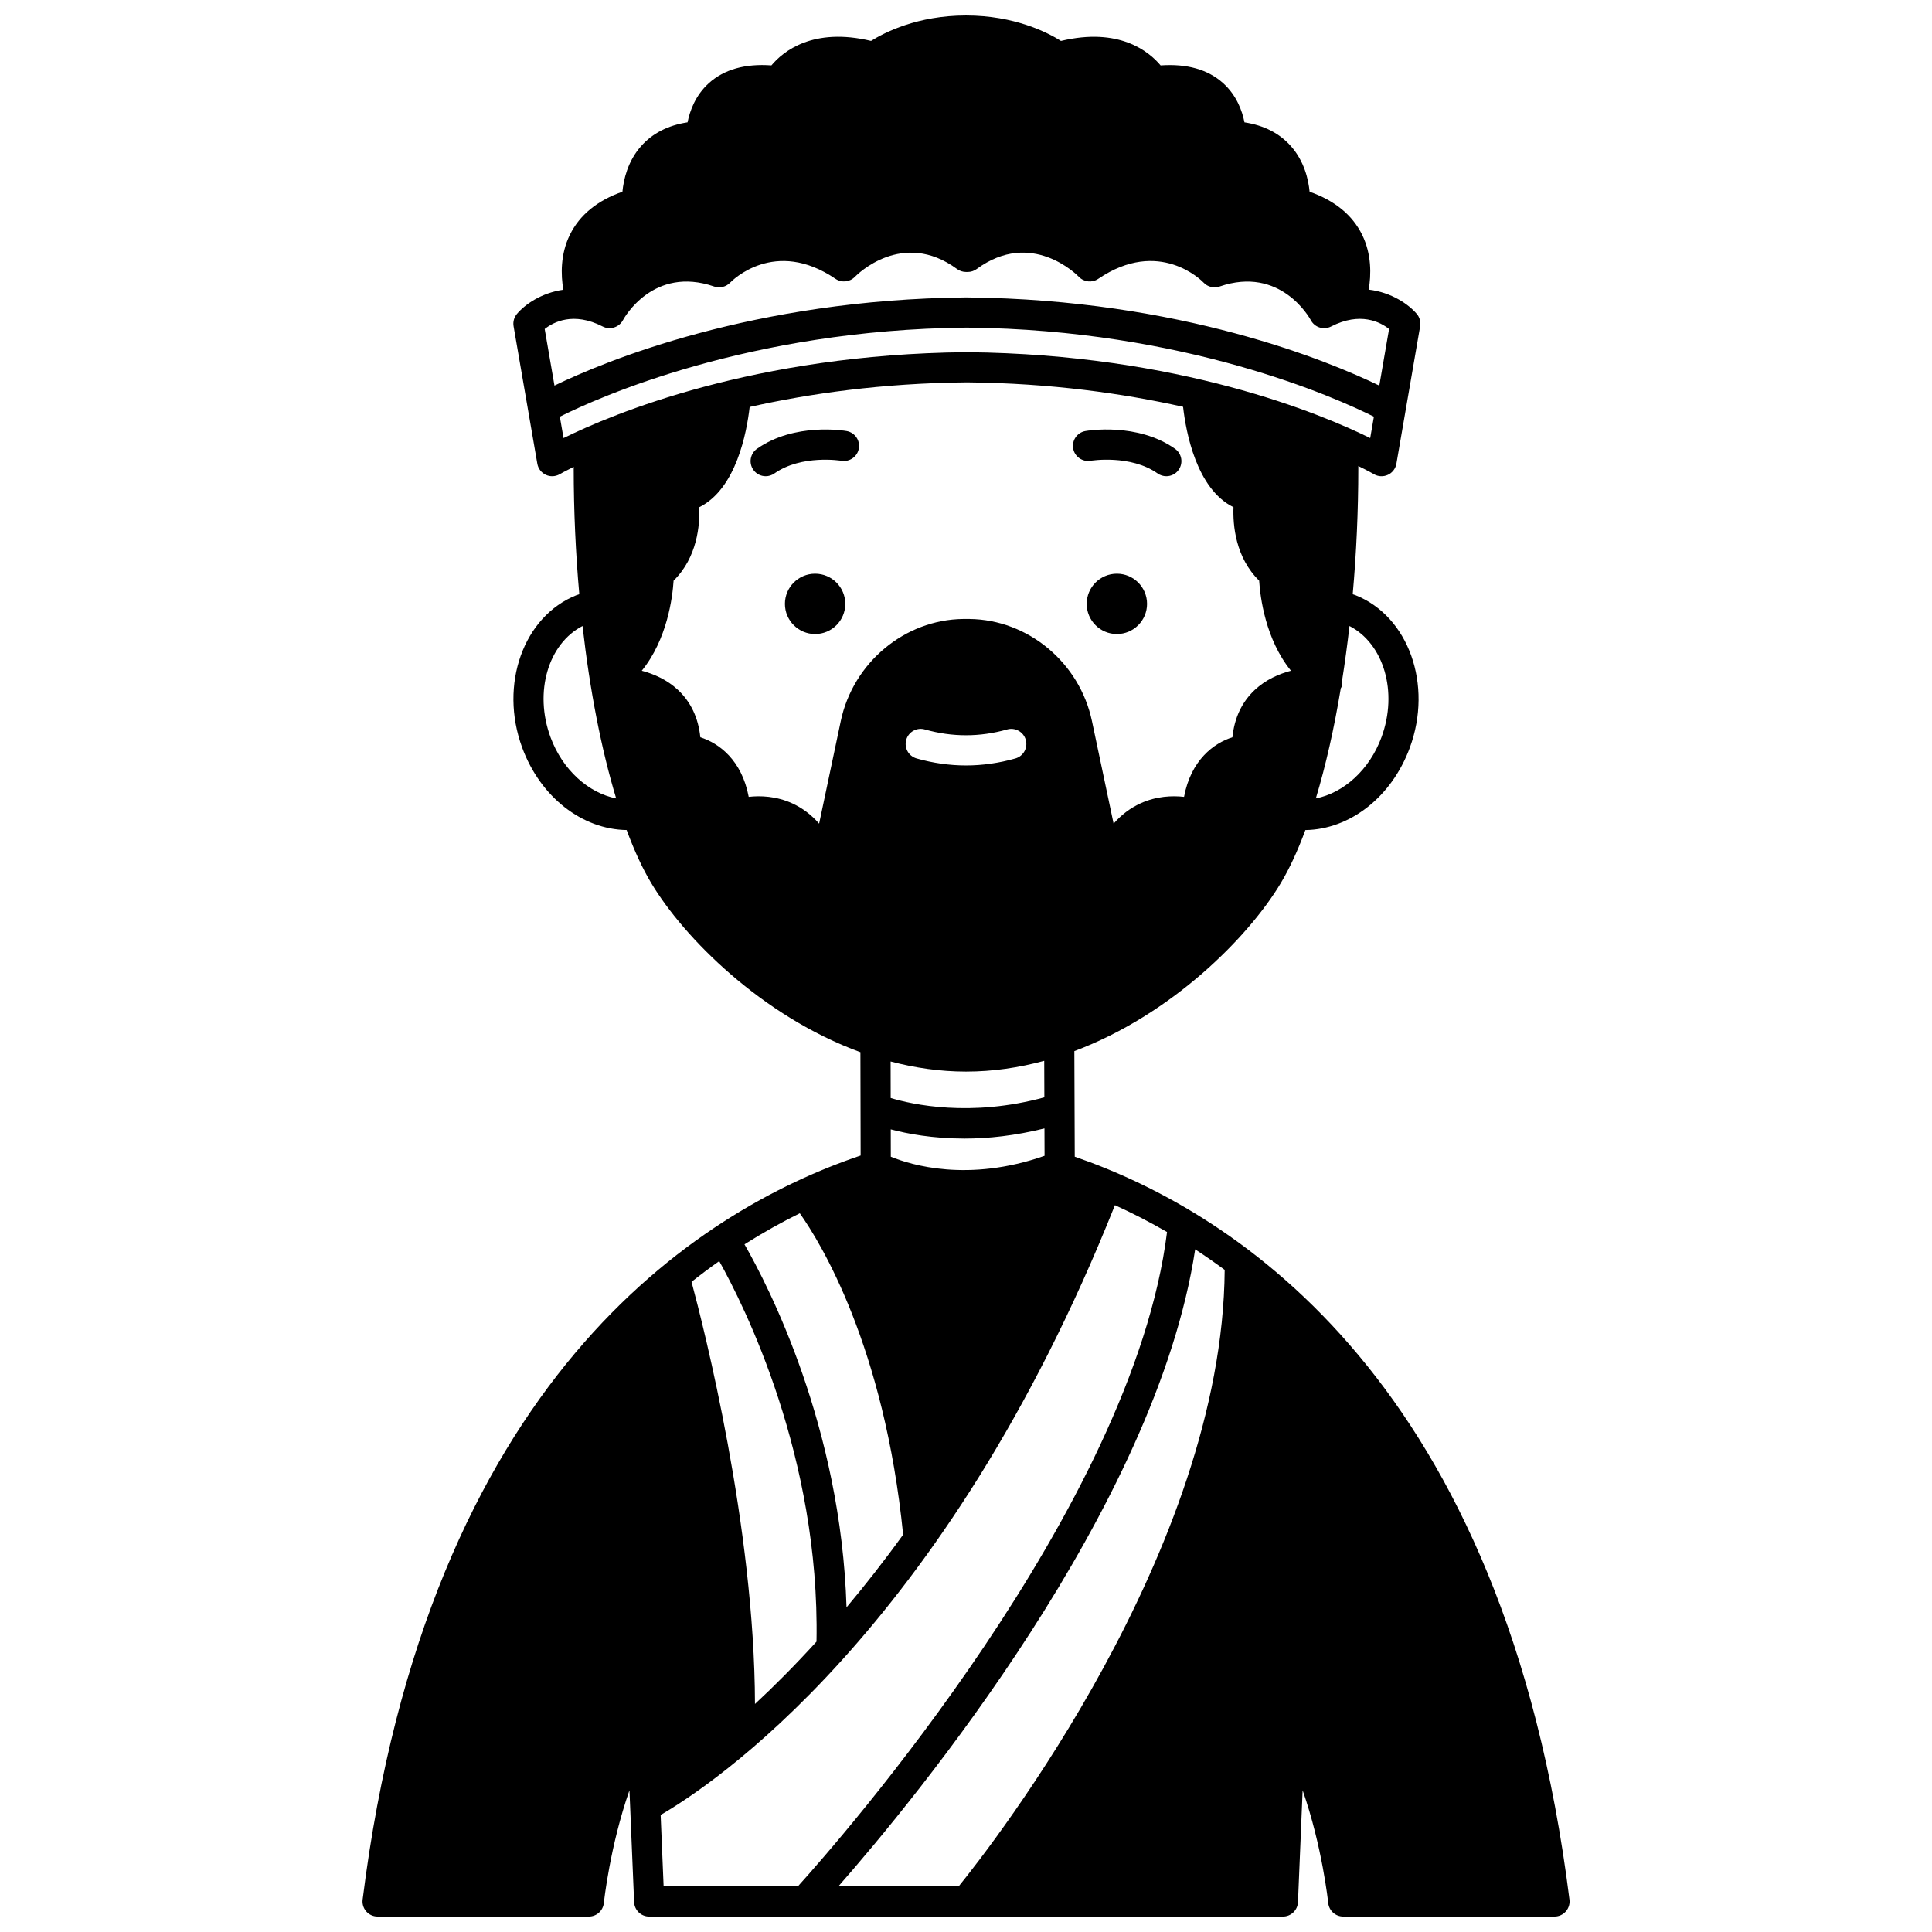 <?xml version="1.0" encoding="UTF-8"?>
<!-- Uploaded to: ICON Repo, www.svgrepo.com, Generator: ICON Repo Mixer Tools -->
<svg width="800px" height="800px" version="1.1" viewBox="144 144 512 512" xmlns="http://www.w3.org/2000/svg">
 <defs>
  <clipPath id="a">
   <path d="m240 148.09h320v503.81h-320z"/>
  </clipPath>
 </defs>
 <path d="m447.98 304.03c0 4.418-3.582 7.996-7.996 7.996-4.418 0-7.996-3.578-7.996-7.996 0-4.414 3.578-7.996 7.996-7.996 4.414 0 7.996 3.582 7.996 7.996"/>
 <path d="m433.02 266.11c0.105-0.02 10.547-1.727 17.766 3.363 0.699 0.496 1.504 0.73 2.301 0.73 1.254 0 2.496-0.586 3.269-1.695 1.273-1.809 0.84-4.301-0.965-5.574-9.973-7.027-23.188-4.805-23.75-4.703-2.172 0.383-3.613 2.445-3.242 4.617 0.379 2.184 2.492 3.621 4.621 3.262z"/>
 <path d="m368.01 304.03c0 4.418-3.582 7.996-8 7.996-4.414 0-7.996-3.578-7.996-7.996 0-4.414 3.582-7.996 7.996-7.996 4.418 0 8 3.582 8 7.996"/>
 <path d="m368.36 258.23c-0.562-0.098-13.77-2.324-23.75 4.703-1.805 1.273-2.238 3.766-0.965 5.574 0.777 1.105 2.016 1.695 3.269 1.695 0.797 0 1.598-0.234 2.301-0.73 7.223-5.082 17.656-3.383 17.766-3.363 2.156 0.355 4.242-1.074 4.617-3.246 0.387-2.18-1.062-4.25-3.238-4.633z"/>
 <g clip-path="url(#a)">
  <path d="m428.82 450.54-0.105-27.988c25.789-9.664 46.098-30.168 54.684-44.48 2.336-3.894 4.523-8.648 6.539-14.094 11.785-0.168 22.859-8.73 27.684-21.848 6.133-16.676-0.324-34.801-14.402-40.402-0.234-0.094-0.496-0.164-0.738-0.25 0.969-10.844 1.484-22.098 1.484-33.426v-0.551c2.644 1.297 4.059 2.109 4.129 2.156 1.125 0.668 2.519 0.73 3.711 0.18 1.188-0.551 2.035-1.652 2.254-2.941l6.293-36.434c0.199-1.164-0.121-2.352-0.879-3.254-2.133-2.531-6.684-5.734-12.754-6.457 0.664-3.902 0.805-9.355-1.754-14.555-2.582-5.234-7.25-9.059-13.91-11.387-0.301-3.172-1.379-8.055-4.945-12.074-3.027-3.414-7.16-5.535-12.316-6.316-0.586-2.981-2.055-7.156-5.684-10.414-4.031-3.606-9.574-5.168-16.539-4.676-3.129-3.731-11.02-10.164-26.406-6.488-3.527-2.223-12.297-6.742-25.16-6.742s-21.637 4.519-25.168 6.738c-15.387-3.672-23.273 2.754-26.406 6.488-6.957-0.5-12.512 1.066-16.539 4.676-3.625 3.254-5.09 7.43-5.684 10.414-5.152 0.785-9.289 2.898-12.316 6.316-3.57 4.023-4.644 8.906-4.945 12.074-6.656 2.332-11.328 6.152-13.91 11.387-2.566 5.215-2.418 10.684-1.75 14.59-5.856 0.824-10.223 3.945-12.305 6.422-0.754 0.902-1.078 2.09-0.879 3.254l6.293 36.434c0.223 1.297 1.07 2.394 2.258 2.945 0.535 0.246 1.109 0.367 1.68 0.367 0.703 0 1.406-0.184 2.031-0.555 0.066-0.039 1.332-0.77 3.672-1.93v0.332c0 11.328 0.516 22.582 1.484 33.418-0.242 0.09-0.508 0.156-0.742 0.25-14.074 5.602-20.531 23.727-14.398 40.402 4.82 13.121 15.902 21.68 27.684 21.848 2.016 5.445 4.203 10.203 6.539 14.094 8.668 14.445 29.273 35.23 55.414 44.777l0.059 27.387c-43.16 14.586-114.77 59.465-131.98 197.19-0.273 2.191 1.281 4.191 3.473 4.461 0.168 0.02 0.332 0.031 0.496 0.031h55.98c2.051 0 3.769-1.555 3.981-3.594 0.02-0.199 1.598-15.055 6.785-29.867l1.234 29.633c0.09 2.144 1.852 3.832 3.996 3.832h167.94c2.144 0 3.906-1.691 3.996-3.832l1.234-29.633c5.188 14.82 6.766 29.668 6.785 29.867 0.207 2.039 1.926 3.594 3.981 3.594h55.98c0.164 0 0.328-0.008 0.496-0.031 2.191-0.273 3.746-2.269 3.473-4.461-17.141-137.06-88.312-182.12-131.1-196.88zm81.297-111.18c-3.188 8.672-10.062 14.789-17.406 16.23 2.609-8.629 4.844-18.48 6.613-29.18 0.082-0.176 0.203-0.324 0.262-0.512 0.168-0.555 0.172-1.121 0.102-1.668 0.73-4.644 1.383-9.434 1.938-14.336 9.062 4.676 12.918 17.43 8.492 29.465zm-221.77-108.17c2.32-1.84 7.602-4.648 15.375-0.66 1.922 0.992 4.324 0.238 5.359-1.672 0.316-0.598 8.043-14.504 24.199-8.922 1.469 0.5 3.125 0.098 4.207-1.027 0.477-0.496 11.816-11.984 27.938-1.008 1.605 1.086 3.785 0.855 5.129-0.535 0.508-0.523 12.598-12.703 27.082-2.066 0.688 0.5 1.516 0.773 2.367 0.773h0.457c0.852 0 1.68-0.273 2.367-0.777 14.5-10.648 26.574 1.543 27.074 2.055 1.348 1.414 3.535 1.652 5.141 0.547 16.148-10.977 27.461 0.512 27.922 0.992 1.078 1.152 2.738 1.551 4.223 1.043 16.141-5.566 23.883 8.328 24.191 8.906 1.023 1.934 3.402 2.691 5.367 1.691 7.766-3.992 13.07-1.172 15.375 0.656l-2.59 15c-13.367-6.469-52.613-22.805-109.06-23.363l-0.508-0.004c-56.418 0.559-95.66 16.895-109.02 23.363zm1.539 108.17c-4.426-12.035-0.57-24.789 8.492-29.465 1.93 17.078 5.004 32.777 8.914 45.695-7.34-1.445-14.219-7.562-17.406-16.23zm3.457-79.266-0.98-5.668c9.984-5 49.945-23.035 107.64-23.605h0.414c57.727 0.57 97.691 18.605 107.68 23.605l-0.98 5.668c-13.043-6.434-50.621-22.199-106.66-22.754l-0.496-0.004c-56.004 0.555-93.578 16.324-106.62 22.758zm73.465 75.02-5.731 27.16c-2.039-2.336-4.414-4.129-7.109-5.371-4.246-1.941-8.445-2.082-11.551-1.73-1.844-9.781-7.891-14.23-12.824-15.789-0.523-5.148-2.516-9.359-5.934-12.562-2.879-2.691-6.359-4.215-9.582-5.074 6.769-8.324 8.148-19.492 8.434-23.871 6.297-6.172 6.981-14.746 6.797-19.461 9.809-4.859 12.59-19.848 13.359-26.566 15.875-3.559 35.141-6.297 57.332-6.519h0.414c22.07 0.219 41.27 2.938 57.117 6.481 0.758 6.699 3.531 21.734 13.359 26.605-0.18 4.715 0.504 13.285 6.801 19.461 0.285 4.379 1.664 15.547 8.434 23.871-3.223 0.855-6.703 2.383-9.582 5.074-3.418 3.199-5.414 7.414-5.934 12.559-4.934 1.562-10.98 6.016-12.824 15.793-3.102-0.352-7.305-0.215-11.551 1.73-2.703 1.238-5.078 3.035-7.113 5.371l-5.731-27.16c-3.266-15.512-16.918-26.902-32.473-27.082h-1.664c-15.516 0.184-29.172 11.57-32.445 27.082zm33.195 92.871c7.144 0 14.082-1.047 20.727-2.852l0.035 9.672c-19.555 5.336-35.023 1.895-40.723 0.172l-0.02-9.668c6.422 1.684 13.098 2.676 19.98 2.676zm-15.844-87.922c0.598-2.133 2.824-3.363 4.934-2.754 7.262 2.055 14.551 2.055 21.812 0 2.106-0.602 4.336 0.633 4.934 2.754 0.602 2.125-0.633 4.336-2.754 4.934-4.34 1.23-8.742 1.852-13.082 1.852-4.344 0-8.75-0.625-13.082-1.852-2.129-0.598-3.363-2.805-2.762-4.934zm15.477 105.67c6.215 0 13.383-0.758 21.156-2.691l0.027 7.254c-20.184 7.094-35.422 2.438-40.746 0.242l-0.016-7.246c4.367 1.156 11.066 2.441 19.578 2.441zm-43.68 19.797c5.496 7.758 22.363 35.191 27.387 85.168-5.094 7.059-10.117 13.449-15.004 19.266-1.457-47.824-20.68-85.113-27.043-96.203 4.996-3.16 9.91-5.894 14.66-8.23zm-21.352 12.68c6.578 11.75 26.699 51.863 25.777 100.84-5.758 6.324-11.254 11.84-16.305 16.52-0.105-46.953-13.574-99.848-16.812-111.87 2.453-1.941 4.902-3.769 7.34-5.488zm-14.738 165.7-0.789-18.93c12.789-7.387 75.203-48.156 120.39-161.6 4.441 2.012 9.074 4.375 13.809 7.113-9.086 73.027-87.293 161.76-97.828 173.41zm78.191 0h-31.883c20.234-23.039 84.18-100.41 94.559-168.82 2.59 1.695 5.199 3.496 7.82 5.438-0.535 74.207-61.543 152.33-70.496 163.38z"/>
 </g>
</svg>